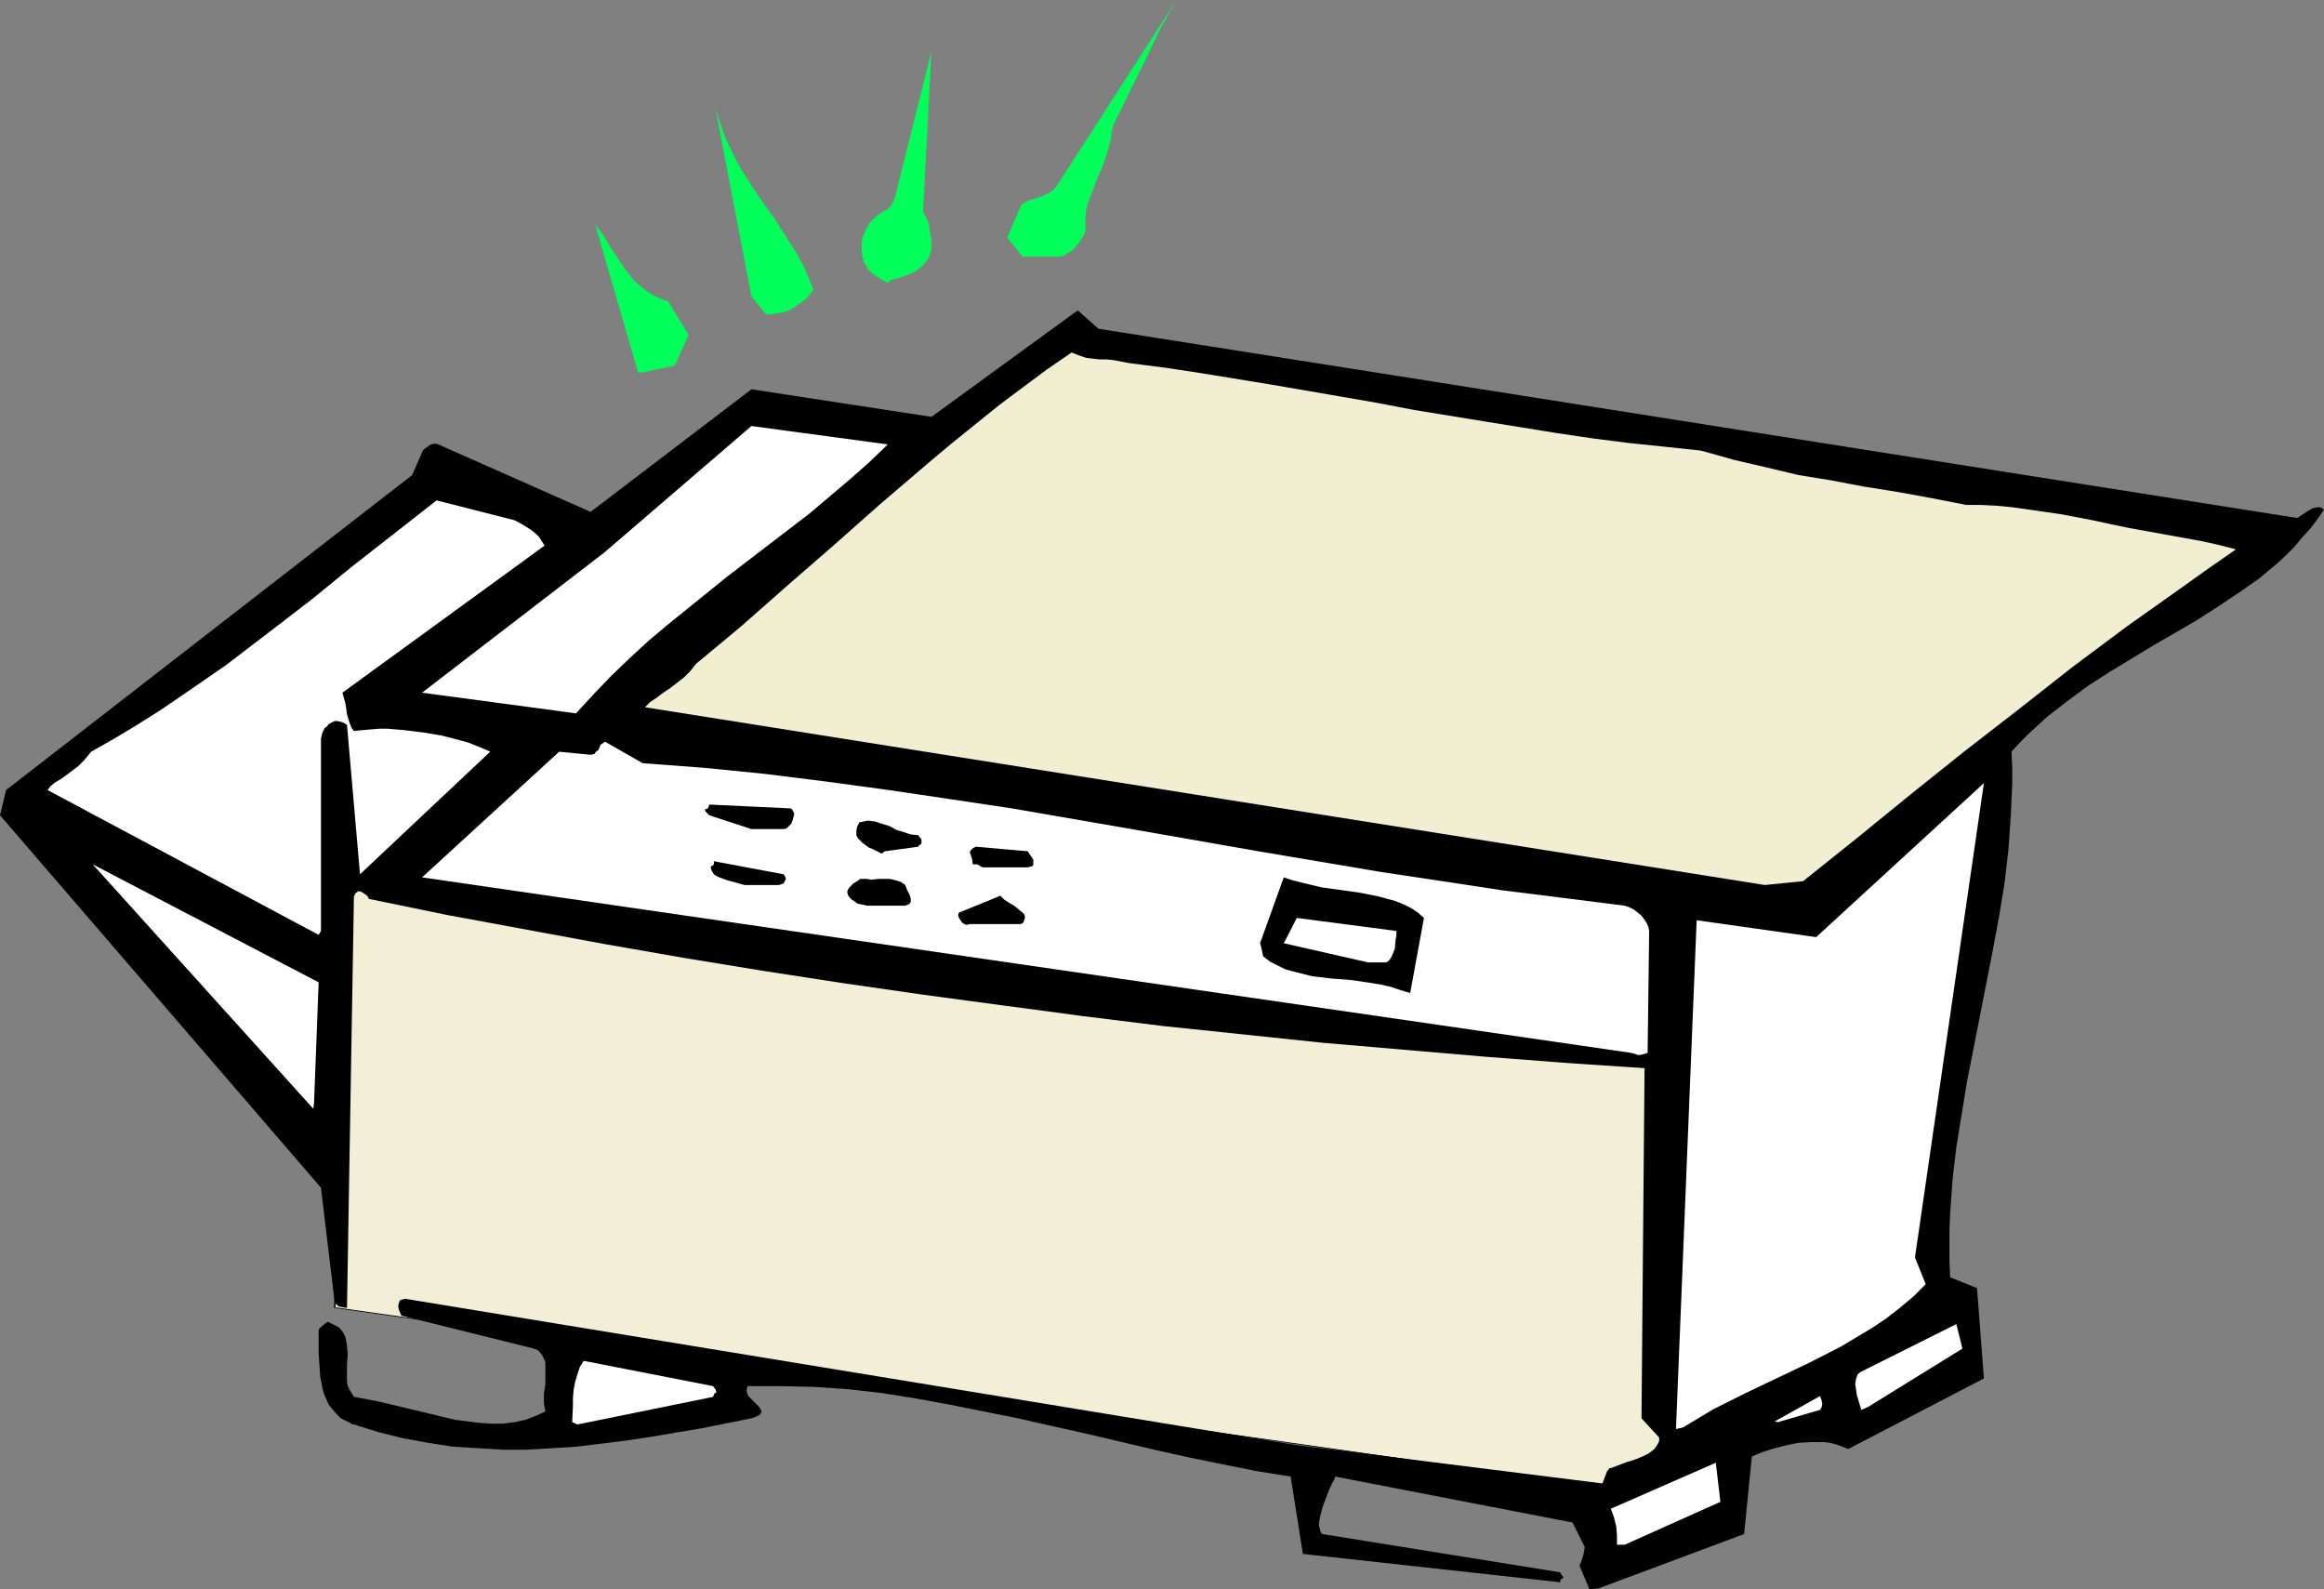 <?xml version="1.0" encoding="UTF-8" standalone="no"?>
<svg
   version="1.0"
   width="129.724mm"
   height="88.69mm"
   id="svg25"
   sodipodi:docname="Copier 11.wmf"
   xmlns:inkscape="http://www.inkscape.org/namespaces/inkscape"
   xmlns:sodipodi="http://sodipodi.sourceforge.net/DTD/sodipodi-0.dtd"
   xmlns="http://www.w3.org/2000/svg"
   xmlns:svg="http://www.w3.org/2000/svg">
  <rect width="100%" height="100%" fill="#808080" stroke="none"/>
  <sodipodi:namedview
     id="namedview25"
     pagecolor="#ffffff"
     bordercolor="#000000"
     borderopacity="0.25"
     inkscape:showpageshadow="2"
     inkscape:pageopacity="0.0"
     inkscape:pagecheckerboard="0"
     inkscape:deskcolor="#d1d1d1"
     inkscape:document-units="mm" />
  <defs
     id="defs1">
    <pattern
       id="WMFhbasepattern"
       patternUnits="userSpaceOnUse"
       width="6"
       height="6"
       x="0"
       y="0" />
  </defs>
  <path
     style="fill:#f3efd6;fill-opacity:1;fill-rule:evenodd;stroke:none"
     d="M 74.336,185.381 350.995,224.817 v 82.427 l -12.282,6.465 -268.094,-37.82 z"
     id="path1" />
  <path
     style="fill:#000000;fill-opacity:1;fill-rule:evenodd;stroke:none"
     d="m 74.498,185.381 -0.162,0.162 276.659,39.436 -0.162,-0.162 v 82.427 -0.162 l -12.12,6.627 v 0 l -268.094,-37.981 0.162,0.162 3.717,-90.508 h -0.162 l -3.878,90.508 268.256,37.981 12.282,-6.627 V 224.817 L 74.336,185.381 Z"
     id="path2" />
  <path
     style="fill:#000000;fill-opacity:1;fill-rule:evenodd;stroke:none"
     d="m 337.259,335.043 30.704,-11.475 1.616,-16.324 2.262,-0.97 2.586,-0.808 2.586,-0.646 2.424,-0.485 2.747,-0.162 h 2.586 l 1.293,0.162 1.293,0.323 1.293,0.485 1.293,0.485 28.603,-14.869 -1.454,-19.071 -5.656,-2.263 -0.162,-3.394 v -3.394 -3.394 l 0.162,-3.394 0.485,-6.95 0.808,-6.95 1.131,-6.95 1.131,-6.95 2.747,-13.9 2.747,-14.061 1.293,-6.95 1.131,-6.95 0.808,-6.95 0.485,-6.95 0.162,-3.394 0.162,-3.556 v -3.394 l -0.162,-3.394 1.778,-1.939 1.939,-1.939 1.939,-1.778 1.939,-1.778 4.202,-3.232 4.363,-3.232 4.525,-2.909 4.525,-2.748 4.525,-2.748 9.211,-5.334 4.525,-2.909 4.363,-2.909 4.202,-2.909 3.878,-3.232 1.939,-1.778 1.778,-1.778 1.616,-1.939 1.778,-1.939 1.454,-1.939 1.454,-2.101 -0.808,-0.485 h -0.646 l -0.808,0.162 -0.646,0.323 -1.293,0.808 -1.454,0.97 -252.904,-39.921 -4.363,-3.879 -30.866,22.466 -37.976,-5.818 -33.936,25.86 -32.482,-14.384 h -0.485 l -0.808,0.162 -0.646,0.485 -0.485,0.323 -0.485,0.485 -2.262,5.172 L 1.293,166.633 0,171.966 l 67.71,78.548 2.909,24.243 0.323,0.323 0.485,0.485 0.808,0.162 0.97,0.162 1.454,-86.306 v -0.485 l 0.162,-0.323 0.162,-0.323 0.162,-0.162 0.485,-0.323 0.646,0.162 0.485,0.323 0.485,0.323 0.485,0.485 v 0.323 l 16.483,3.394 16.645,3.071 16.645,3.071 16.645,2.909 16.806,2.748 16.806,2.586 16.806,2.424 16.806,2.263 16.968,2.263 16.968,2.101 16.968,1.778 16.968,1.778 16.968,1.455 16.968,1.455 16.806,1.293 16.968,1.131 -0.646,73.861 3.717,4.041 v 0.808 l -0.323,0.646 -0.323,0.485 -0.323,0.485 -0.646,0.485 -0.646,0.485 -1.293,0.646 -1.616,0.646 -1.616,0.485 -3.394,1.293 h -0.323 l -0.162,0.323 -0.323,0.323 -0.162,0.485 -0.808,2.101 -64.478,-8.081 -188.102,-30.87 -0.646,0.162 -0.485,0.162 -0.162,0.485 -0.162,0.485 v 0.485 l 0.162,0.646 0.485,1.131 v 0 l 27.957,6.95 0.808,0.323 0.485,0.485 0.485,0.646 0.323,0.646 0.323,0.808 v 0.808 1.939 1.939 l -0.323,1.939 v 1.939 l 0.162,0.97 0.162,0.808 -2.101,0.97 -2.101,0.808 -2.262,0.485 -2.424,0.323 h -2.424 l -2.586,-0.162 -2.586,-0.323 -2.586,-0.323 -5.333,-1.293 -10.827,-2.586 -2.586,-0.485 -2.586,-0.485 -0.485,-0.808 -0.485,-0.808 -0.323,-0.646 -0.162,-0.97 v -1.939 -1.778 l 0.162,-1.939 -0.162,-1.939 -0.162,-0.97 -0.162,-0.808 -0.485,-0.97 -0.485,-0.646 -0.485,-0.485 -0.646,-0.323 -0.646,-0.323 -0.97,-0.485 -0.485,0.323 -0.162,0.162 h -0.162 v 0.162 l -0.323,0.162 -0.323,0.323 -0.162,0.162 -0.323,0.323 v 2.263 2.586 l 0.162,2.586 0.162,2.424 0.485,2.586 0.323,1.131 0.485,1.131 0.485,1.131 0.808,0.97 0.808,0.97 0.97,0.97 0.97,0.485 0.97,0.485 0.485,0.323 h 0.323 v 0 l 5.171,1.616 5.171,1.293 5.333,0.97 5.171,0.808 5.333,0.323 5.171,0.323 h 5.171 l 5.333,-0.323 5.171,-0.323 5.333,-0.646 5.171,-0.646 5.333,-0.808 10.504,-1.778 10.504,-2.101 0.97,-0.323 0.646,-0.323 0.323,-0.323 0.162,-0.323 v -0.323 l -0.162,-0.323 -0.323,-0.485 -0.323,-0.323 -1.778,-1.778 -0.323,-0.485 -0.162,-0.646 v -0.485 l 0.162,-0.646 h 3.394 3.555 l 7.11,0.162 7.11,0.485 7.11,0.808 7.11,1.131 7.11,1.293 7.272,1.455 7.272,1.455 7.11,1.616 7.272,1.616 14.382,3.394 7.272,1.616 7.11,1.455 7.272,1.455 7.11,1.131 2.586,16.324 54.298,5.98 v -0.485 l 0.162,-0.162 0.323,-0.162 0.162,-0.162 v -0.162 l -0.323,-0.323 -0.162,-0.323 -0.162,-0.323 -50.258,-8.081 -0.323,-0.485 -0.162,-0.646 -0.162,-0.646 v -0.646 l 0.323,-1.616 0.485,-1.778 1.293,-3.394 0.646,-1.455 0.485,-0.808 0.162,-0.646 50.096,9.697 2.586,5.172 -0.162,0.97 -0.162,0.808 -0.323,0.97 -0.162,0.485 -0.323,0.646 2.101,5.01 z"
     id="path3" />
  <path
     style="fill:#ffffff;fill-opacity:1;fill-rule:evenodd;stroke:none"
     d="m 342.753,325.831 20.2,-9.051 -0.97,-8.243 -22.139,9.697 0.646,1.778 0.485,1.939 0.162,1.939 v 1.939 z"
     id="path4" />
  <path
     style="fill:#ffffff;fill-opacity:1;fill-rule:evenodd;stroke:none"
     d="m 355.035,301.102 3.232,-1.939 3.232,-1.939 6.787,-3.394 13.574,-6.465 6.626,-3.394 3.232,-1.939 3.232,-1.939 2.909,-1.939 2.909,-2.263 2.909,-2.424 2.586,-2.586 -2.262,-5.657 14.544,-100.044 -35.39,32.486 -25.21,-3.556 -4.363,107.317 z"
     id="path5" />
  <path
     style="fill:#ffffff;fill-opacity:1;fill-rule:evenodd;stroke:none"
     d="m 121.846,300.456 28.603,-5.818 0.162,-0.485 0.162,-0.323 h 0.323 v -0.162 -0.162 l -0.162,-0.485 -0.162,-0.162 -0.323,-0.485 -27.31,-5.334 -0.808,1.293 -0.485,1.455 -0.485,1.616 -0.323,1.616 -0.162,1.778 v 1.616 l -0.162,3.556 z"
     id="path6" />
  <path
     style="fill:#ffffff;fill-opacity:1;fill-rule:evenodd;stroke:none"
     d="m 375.073,299.971 8.888,-2.586 0.323,-0.485 0.162,-0.808 -0.162,-0.808 -0.323,-0.808 -9.534,5.334 z"
     id="path7" />
  <path
     style="fill:#ffffff;fill-opacity:1;fill-rule:evenodd;stroke:none"
     d="m 394.142,296.739 19.877,-12.283 -1.293,-5.172 -20.038,10.021 -0.485,0.323 -0.323,0.323 -0.323,0.97 -0.162,0.97 0.162,1.131 0.162,1.131 0.323,1.131 0.646,2.101 z"
     id="path8" />
  <path
     style="fill:#ffffff;fill-opacity:1;fill-rule:evenodd;stroke:none"
     d="m 66.256,232.575 0.97,-25.375 -47.672,-24.89 46.541,51.558 z"
     id="path9" />
  <path
     style="fill:#ffffff;fill-opacity:1;fill-rule:evenodd;stroke:none"
     d="m 344.046,222.069 0.646,0.162 0.97,0.323 0.97,-0.162 0.97,-0.323 0.323,-25.698 -0.162,-0.808 -0.323,-0.808 -0.646,-0.97 -0.485,-0.646 -0.808,-0.646 -0.808,-0.646 -0.97,-0.485 -0.97,-0.323 -12.766,-1.616 -12.928,-1.616 -12.766,-1.939 -12.928,-1.939 -25.856,-4.364 -25.856,-4.525 -26.179,-4.525 -12.928,-1.939 -13.09,-1.939 -13.09,-1.778 -12.928,-1.616 -12.928,-1.293 -12.928,-0.97 -7.918,-4.525 -0.485,0.323 -0.485,0.323 -0.323,0.808 -0.162,0.323 -0.485,0.323 -0.323,0.485 -0.808,0.162 -6.626,-0.646 -28.926,26.506 z"
     id="path10" />
  <path
     style="fill:#000000;fill-opacity:1;fill-rule:evenodd;stroke:none"
     d="m 297.505,209.463 2.909,-15.839 -1.293,-1.131 -1.454,-0.97 -1.616,-0.808 -1.616,-0.646 -1.778,-0.485 -1.778,-0.485 -4.04,-0.808 -8.08,-1.131 -4.04,-0.97 -1.939,-0.485 -1.939,-0.646 -5.01,13.9 0.162,0.485 0.323,1.455 0.162,0.808 1.454,1.131 1.616,0.808 1.616,0.808 1.778,0.485 1.939,0.485 1.939,0.485 4.04,0.485 4.202,0.323 4.363,0.646 1.939,0.323 2.101,0.485 1.939,0.646 z"
     id="path11" />
  <path
     style="fill:#ffffff;fill-opacity:1;fill-rule:evenodd;stroke:none"
     d="m 288.617,202.998 h 3.878 l 0.646,-0.485 0.485,-0.808 0.323,-0.808 0.323,-0.808 0.162,-1.939 0.162,-0.808 v -0.97 l -21.008,-2.748 -2.747,5.334 z"
     id="path12" />
  <path
     style="fill:#ffffff;fill-opacity:1;fill-rule:evenodd;stroke:none"
     d="m 67.71,196.371 v -40.567 l 0.323,-1.293 0.485,-0.97 0.485,-0.323 0.323,-0.485 0.646,-0.323 0.646,-0.323 h 0.485 l 0.808,0.162 0.485,0.162 0.808,0.485 2.747,31.516 27.472,-25.86 v 0 l -1.454,-0.646 -1.616,-0.646 -1.616,-0.646 -1.778,-0.485 -3.717,-0.97 -3.878,-0.646 -3.878,-0.485 -3.717,-0.323 H 79.992 l -1.939,0.162 -1.778,0.162 -1.616,0.162 -0.485,-0.646 -0.323,-0.808 -0.323,-0.97 -0.323,-1.131 -0.162,-1.131 -0.162,-1.131 -0.646,-2.263 42.662,-31.031 -0.646,-0.97 -0.485,-0.808 -0.808,-0.808 -0.808,-0.646 -1.778,-1.131 -1.778,-0.97 -16.483,-4.202 -17.776,13.9 -8.726,7.111 -9.05,6.95 -8.888,6.788 -4.686,3.232 -4.686,3.232 -4.525,3.071 -4.848,3.071 -4.848,2.909 -4.848,2.748 -1.454,1.778 -1.293,1.293 -1.293,0.97 -1.293,0.97 -1.131,0.808 -1.131,0.646 -0.97,0.808 -0.646,0.808 57.206,30.547 z"
     id="path13" />
  <path
     style="fill:#000000;fill-opacity:1;fill-rule:evenodd;stroke:none"
     d="m 204.585,194.917 h 10.827 l 0.485,-0.323 0.162,-0.485 0.162,-0.485 v -0.323 l -0.162,-0.485 -0.323,-0.323 -0.808,-0.646 -0.97,-0.808 -1.131,-0.646 -0.97,-0.646 -0.808,-0.808 -8.726,3.556 -0.162,0.323 v 0.323 l 0.162,0.485 0.323,0.485 0.323,0.485 0.485,0.323 0.485,0.162 z"
     id="path14" />
  <path
     style="fill:#000000;fill-opacity:1;fill-rule:evenodd;stroke:none"
     d="m 182.931,191.038 h 8.08 l 0.323,-0.162 0.485,-0.162 0.323,-0.485 V 189.583 l -0.162,-0.646 -0.323,-0.646 -0.323,-0.646 -0.162,-0.485 -0.162,-0.323 v -0.162 l -0.485,-0.323 -0.485,-0.323 -0.97,-0.323 -1.293,-0.323 h -1.131 -1.293 l -1.454,0.162 -1.131,-0.162 h -1.293 l -0.646,0.485 -0.808,0.485 -0.808,0.808 -0.323,0.485 -0.162,0.485 0.162,0.646 0.323,0.485 0.485,0.485 0.485,0.323 0.646,0.485 0.646,0.162 0.808,0.162 z"
     id="path15" />
  <path
     style="fill:#000000;fill-opacity:1;fill-rule:evenodd;stroke:none"
     d="m 157.075,186.674 h 6.787 0.485 l 0.485,-0.162 0.485,-0.162 0.162,-0.323 0.162,-0.323 0.162,-0.323 -0.162,-0.485 -0.323,-0.485 -14.706,-2.748 v 0.323 0.323 l -0.323,0.323 h -0.162 l -0.162,0.162 v 0.162 0.162 l 0.162,0.485 0.162,0.323 0.323,0.485 0.485,0.323 0.646,0.323 1.778,0.646 1.778,0.485 z"
     id="path16" />
  <path
     style="fill:#f2eed1;fill-opacity:1;fill-rule:evenodd;stroke:none"
     d="m 372.326,186.674 8.08,-0.808 11.312,-9.051 11.312,-9.212 11.312,-9.051 11.474,-8.889 11.312,-8.889 11.474,-8.566 11.635,-8.243 5.656,-4.041 5.818,-4.041 -3.717,-0.97 -3.717,-0.808 -15.19,-2.748 -3.878,-0.808 -3.717,-0.808 -6.787,-1.293 -6.787,-0.97 -3.394,-0.485 -3.394,-0.323 -3.232,-0.162 h -3.07 l -7.434,-1.455 -7.11,-1.293 -7.11,-1.131 -6.787,-1.293 -6.949,-1.131 -6.787,-1.616 -6.949,-1.616 -3.394,-0.97 -3.555,-0.97 -7.595,-0.808 -7.757,-0.808 -7.595,-0.97 -7.595,-1.131 -15.029,-2.424 -14.867,-2.424 -7.595,-1.455 -7.434,-1.293 -15.029,-2.586 -14.867,-2.424 -7.434,-1.131 -7.595,-0.97 -1.778,-0.323 -1.616,-0.323 -1.616,-0.162 h -1.454 l -1.454,-0.162 -1.293,-0.162 -1.454,-0.485 -1.616,-0.646 -5.171,3.556 -5.01,3.717 -5.171,3.879 -5.01,4.041 -5.01,4.041 -5.01,4.202 -10.019,8.566 -9.858,8.728 -9.858,8.566 -9.534,8.404 -4.848,4.041 -4.686,3.879 -1.293,1.616 -1.293,1.293 -1.454,1.131 -1.454,1.131 -1.454,0.97 -1.293,0.97 -1.454,0.97 -1.131,1.131 z"
     id="path17" />
  <path
     style="fill:#000000;fill-opacity:1;fill-rule:evenodd;stroke:none"
     d="m 207.333,182.956 h 9.534 l 0.485,-0.162 h 0.162 l 0.323,-0.162 0.162,-0.162 v -0.485 -0.646 l -0.646,-0.97 -0.323,-0.485 -0.162,-0.323 -10.989,-0.97 -0.646,0.323 -0.323,0.323 -0.323,0.485 0.162,0.485 0.323,0.97 0.162,1.131 h 0.97 l 0.485,0.323 z"
     id="path18" />
  <path
     style="fill:#000000;fill-opacity:1;fill-rule:evenodd;stroke:none"
     d="m 186.648,179.562 7.11,-0.97 0.162,-0.323 0.323,-0.162 0.162,-0.323 v -0.323 -0.323 l -0.162,-0.323 -0.323,-0.323 -0.162,-0.323 -1.616,-0.162 -1.454,-0.485 -1.616,-0.485 -1.454,-0.808 -1.616,-0.485 -1.454,-0.485 -1.454,-0.162 -0.808,0.162 -0.808,0.162 h -0.162 l -0.162,0.323 -0.323,0.646 -0.162,0.808 v 0.97 l 0.323,0.646 0.485,0.485 0.485,0.485 0.646,0.485 0.646,0.485 0.808,0.323 0.97,0.485 0.97,0.485 z"
     id="path19" />
  <path
     style="fill:#000000;fill-opacity:1;fill-rule:evenodd;stroke:none"
     d="m 158.529,174.875 h 6.787 l 0.646,-0.162 0.485,-0.485 0.485,-0.485 0.323,-0.808 0.162,-0.646 0.162,-0.646 -0.323,-0.646 -0.162,-0.323 -0.323,-0.162 -17.13,-0.808 -0.162,0.485 -0.162,0.323 -0.323,0.162 h -0.323 l 0.162,0.323 v 0.162 l 0.162,0.162 0.323,0.323 0.323,0.323 z"
     id="path20" />
  <path
     style="fill:#ffffff;fill-opacity:1;fill-rule:evenodd;stroke:none"
     d="m 121.523,150.47 3.717,-4.041 3.717,-3.879 3.878,-3.717 4.04,-3.717 4.04,-3.394 4.202,-3.394 8.403,-6.788 17.291,-13.253 4.202,-3.556 4.202,-3.556 4.04,-3.556 4.04,-3.879 -28.765,-3.879 -31.027,26.668 -38.461,29.577 z"
     id="path21" />
  <path
     style="fill:#00ff59;fill-opacity:1;fill-rule:evenodd;stroke:none"
     d="m 135.582,78.548 6.787,-1.455 2.909,-6.465 -4.363,-7.111 -1.454,-0.485 -1.454,-0.646 -1.293,-0.808 -1.131,-0.808 -1.131,-0.97 -0.97,-0.97 -1.778,-2.263 -3.07,-4.687 -1.454,-2.424 -1.616,-2.101 9.05,31.193 z"
     id="path22" />
  <path
     style="fill:#00ff59;fill-opacity:1;fill-rule:evenodd;stroke:none"
     d="m 162.569,66.265 1.293,-0.162 1.293,-0.162 1.293,-0.485 1.131,-0.646 1.131,-0.808 1.131,-0.808 0.97,-0.97 0.808,-1.131 -1.131,-2.748 -1.131,-2.586 -1.454,-2.586 -1.454,-2.263 -3.07,-4.849 -1.616,-2.263 -1.616,-2.263 -3.07,-4.687 -1.454,-2.424 -1.293,-2.586 -1.293,-2.748 -0.97,-2.748 -0.97,-2.909 -0.646,-3.071 8.08,42.183 3.07,3.717 z"
     id="path23" />
  <path
     style="fill:#00ff59;fill-opacity:1;fill-rule:evenodd;stroke:none"
     d="m 188.102,58.992 1.454,-0.323 1.293,-0.485 1.293,-0.485 1.293,-0.646 0.97,-0.808 0.97,-0.97 0.646,-1.131 0.485,-1.455 v -1.778 l -0.323,-2.101 -0.162,-1.131 -0.323,-1.131 -0.485,-0.97 -0.485,-0.808 1.778,-33.941 -7.757,31.031 -0.323,0.646 -0.323,0.646 -0.485,0.646 -0.646,0.485 -1.454,0.808 -1.293,1.131 -0.646,0.646 -0.646,0.97 -0.485,1.131 -0.485,1.131 -0.162,1.293 v 1.455 l 0.162,1.293 0.323,1.293 0.485,0.646 0.323,0.646 0.485,0.485 0.485,0.485 0.646,0.485 0.808,0.485 0.808,0.485 0.97,0.485 z"
     id="path24" />
  <path
     style="fill:#00ff59;fill-opacity:1;fill-rule:evenodd;stroke:none"
     d="m 216.867,54.143 h 6.464 l 0.97,-0.162 0.808,-0.485 0.808,-0.485 0.808,-0.646 0.646,-0.808 0.646,-0.97 0.485,-0.808 0.485,-0.97 V 47.194 45.739 l 0.162,-1.455 0.323,-1.293 0.97,-2.586 0.97,-2.586 1.131,-2.586 0.97,-2.748 0.808,-2.909 0.162,-1.455 0.323,-1.616 1.778,-3.556 1.616,-3.394 1.616,-3.232 1.616,-3.232 1.454,-3.071 1.616,-3.394 1.778,-3.232 L 248.217,0 l -25.21,39.113 -0.646,0.808 -0.808,0.646 -0.97,0.485 -1.131,0.485 -2.101,0.646 -1.131,0.485 -0.808,0.646 -2.909,6.788 3.232,4.041 z"
     id="path25" />
</svg>
